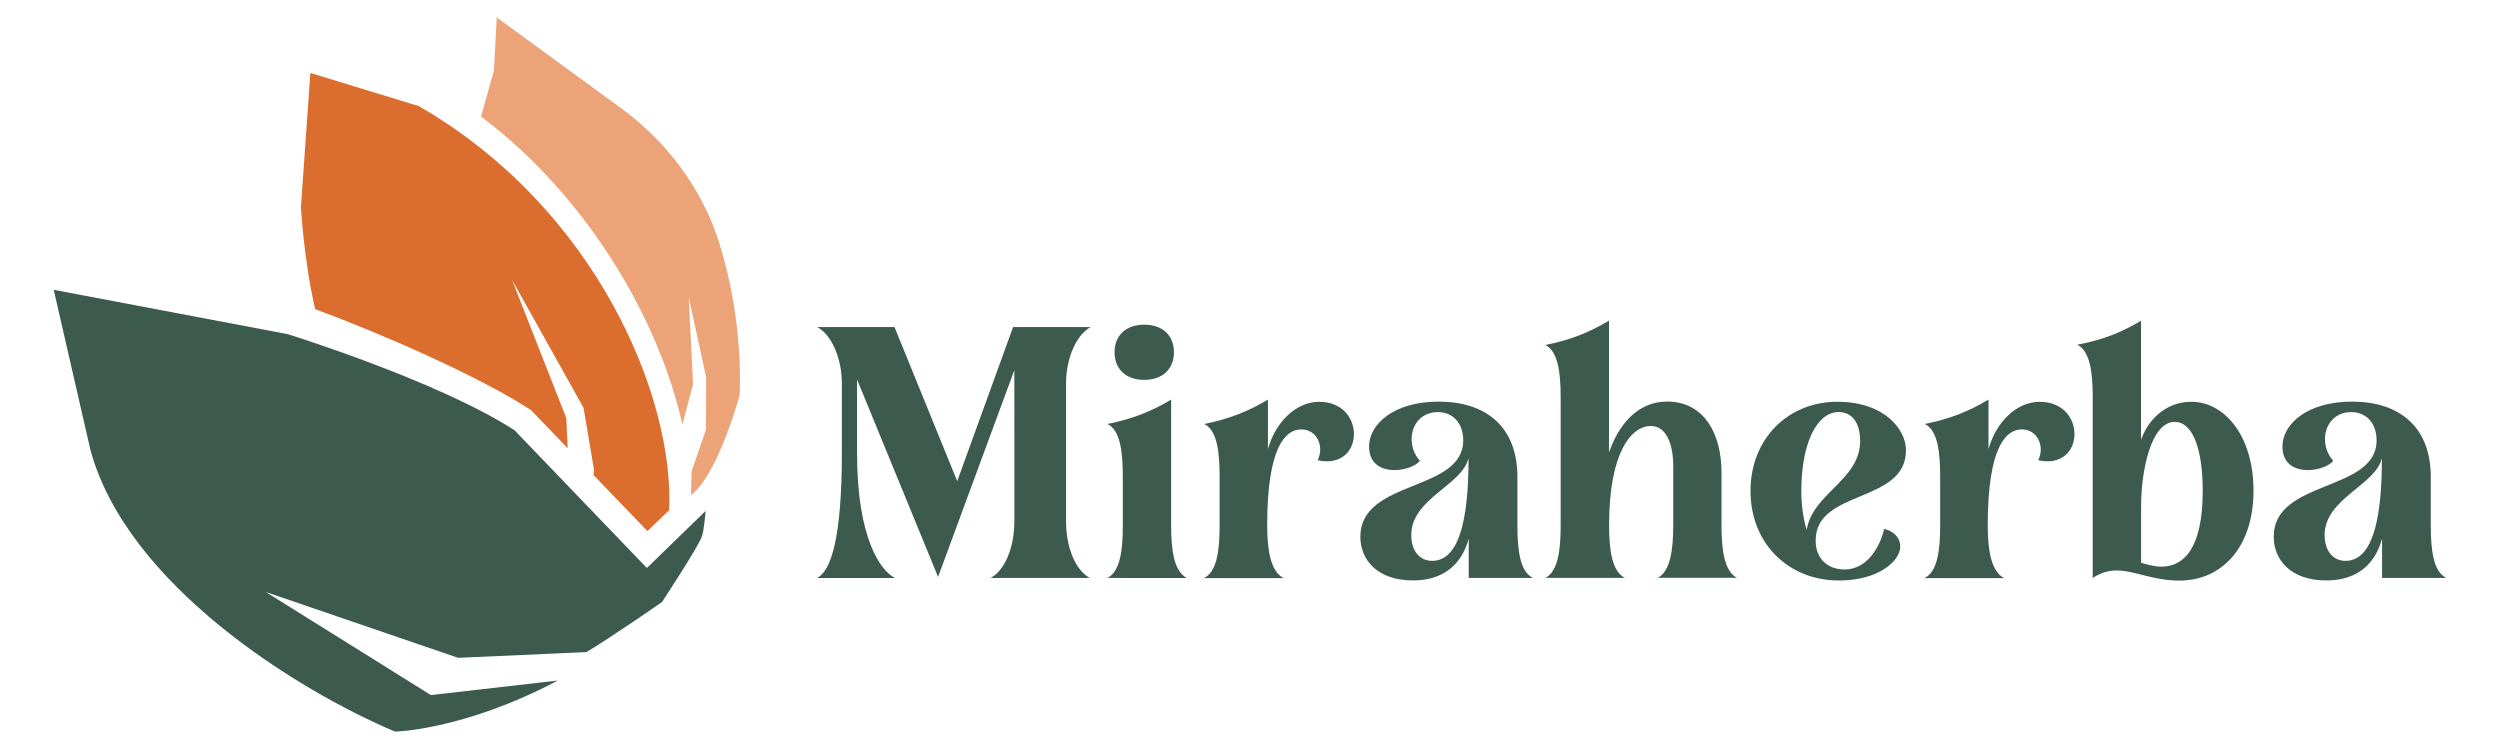 <?xml version="1.0" encoding="utf-8"?>
<!-- Generator: Adobe Illustrator 28.0.0, SVG Export Plug-In . SVG Version: 6.00 Build 0)  -->
<svg version="1.1" id="Ebene_1" xmlns="http://www.w3.org/2000/svg" xmlns:xlink="http://www.w3.org/1999/xlink" x="0px" y="0px"
	 width="214" height="64" viewBox="0 0 453.54 141.73" style="enable-background:new 0 0 453.54 141.73;" xml:space="preserve">
<style type="text/css">
	.st0{fill:#3C5A4D;}
	.st1{fill:#DB6E2F;}
	.st2{fill:#EDA378;}
</style>
<g>
	<g>
		<path class="st0" d="M144.71,109.56c2.58-1.3,4.69-7.34,4.69-23.71V72.67c0-4.96-2.11-9.38-4.69-10.67h14.67l11.89,29.21
			L181.86,62h14.73c-2.58,1.3-4.69,5.71-4.69,10.67v26.22c0,4.96,1.9,9.38,4.54,10.67h-18.88c2.66-1.3,4.54-5.71,4.54-10.67V70.16
			l-14.46,39.2l-15.36-37.42v13.92c0,16.37,4.54,22.41,7.2,23.71H144.71z"/>
		<path class="st0" d="M199.73,109.56c2.45-1.22,2.93-5.3,2.93-9.98v-9.23c0-4.69-0.48-8.83-2.93-9.98
			c4.75-0.94,8.35-2.38,12.09-4.62v23.84c0,4.69,0.54,8.77,2.99,9.98L199.73,109.56L199.73,109.56z M201.09,66.78
			c0-3.2,2.18-5.23,5.63-5.23c3.47,0,5.63,2.03,5.63,5.23s-2.18,5.23-5.63,5.23C203.26,72.01,201.09,69.96,201.09,66.78z"/>
		<path class="st0" d="M218.08,109.56c2.45-1.22,2.93-5.3,2.93-9.98v-9.23c0-4.69-0.48-8.83-2.93-9.98
			c4.75-0.94,8.35-2.38,12.09-4.62v9.38c1.42-5.09,5.3-8.96,9.71-8.96c4.42,0,6.59,3.12,6.59,6.11c0,2.66-1.7,5.17-5.17,5.17
			c-0.54,0-1.09-0.06-1.7-0.21c0.27-0.54,0.48-1.3,0.48-2.03c0-1.84-1.22-3.81-3.6-3.81c-2.93,0-6.45,3.2-6.45,18.21
			c0,4.69,0.67,8.77,3.12,9.98h-15.09V109.56z"/>
		<path class="st0" d="M247.69,101.75c0-10.94,19.5-8.43,19.5-18.27c0-3.2-1.9-5.36-4.82-5.36c-3.12,0-4.96,2.38-4.96,5.09
			c0,1.49,0.48,2.93,1.57,4.14c-0.82,1.02-2.85,1.76-4.82,1.76c-2.45,0-4.82-1.15-4.82-4.48c0-4.21,4.69-8.5,13.18-8.5
			c8.96,0,14.94,4.75,14.94,14.27v9.17c0,4.69,0.48,8.77,2.93,9.98h-12.16v-7.47c-1.36,5.17-5.09,7.95-10.53,7.95
			C250.81,110.04,247.69,106.04,247.69,101.75z M268.2,86.81c-1.15,5.17-10.86,7.68-10.86,14.61c0,3.2,1.76,4.9,3.94,4.9
			C266.17,106.31,268.2,99.31,268.2,86.81z"/>
		<path class="st0" d="M282.73,109.56c2.45-1.22,2.93-5.3,2.93-9.98V75.32c0-4.62-0.48-8.77-2.93-9.92
			c4.75-0.94,8.35-2.38,12.09-4.62v24.99c1.84-5.3,5.44-9.65,11.01-9.65c7.07,0,10.32,6.18,10.32,13.45v9.98
			c0,4.69,0.54,8.77,2.93,9.98h-15.01c2.38-1.22,2.93-5.3,2.93-9.98V88.43c0-4.42-1.36-7.68-4.27-7.68c-3.54,0-7.89,4.75-7.89,18.81
			c0,4.69,0.54,8.77,2.99,9.98h-15.1V109.56z"/>
		<path class="st0" d="M321.65,93.07c0-9.98,7.2-16.91,16.43-16.91c9.1,0,13.04,5.36,13.04,9.17c0,10.19-17.12,7.34-17.12,17.12
			c0,3.54,2.3,5.5,5.5,5.5c4.54,0,6.86-4.82,7.47-7.68c1.42,0.27,3.06,1.36,3.06,3.39c0,2.51-3.87,6.38-11.61,6.38
			C328.85,110.04,321.65,103.05,321.65,93.07z M342.43,83.61c0-3.6-1.63-5.5-4.08-5.5c-4.14,0-7.07,5.98-7.07,14.94
			c0,2.66,0.34,5.17,1.02,7.41C333.41,93.47,342.43,91.02,342.43,83.61z"/>
		<path class="st0" d="M354.67,109.56c2.45-1.22,2.93-5.3,2.93-9.98v-9.23c0-4.69-0.48-8.83-2.93-9.98
			c4.75-0.94,8.35-2.38,12.09-4.62v9.38c1.42-5.09,5.3-8.96,9.71-8.96s6.59,3.12,6.59,6.11c0,2.66-1.7,5.17-5.17,5.17
			c-0.54,0-1.09-0.06-1.7-0.21c0.27-0.54,0.48-1.3,0.48-2.03c0-1.84-1.22-3.81-3.6-3.81c-2.93,0-6.45,3.2-6.45,18.21
			c0,4.69,0.67,8.77,3.12,9.98h-15.09V109.56z"/>
		<path class="st0" d="M391,108.14c-1.42,0-2.93,0.4-4.48,1.42V75.32c0-4.62-0.48-8.77-2.93-9.98c4.75-0.88,8.35-2.3,12.09-4.54
			v22.56c1.7-4.69,5.5-7.2,9.5-7.2c6.38,0,11.82,6.53,11.82,16.85c0,10.8-6.05,17.05-14.06,17.05
			C397.8,110.04,394.48,108.14,391,108.14z M407.37,93.07c0-8.5-2.11-13.1-5.3-13.1c-4.48,0-6.38,9.17-6.38,16.03v10.67
			c0.82,0.27,2.51,0.75,3.87,0.75C403.64,107.4,407.37,104.2,407.37,93.07z"/>
		<path class="st0" d="M420.83,101.75c0-10.94,19.5-8.43,19.5-18.27c0-3.2-1.9-5.36-4.82-5.36c-3.12,0-4.96,2.38-4.96,5.09
			c0,1.49,0.48,2.93,1.57,4.14c-0.82,1.02-2.85,1.76-4.82,1.76c-2.45,0-4.82-1.15-4.82-4.48c0-4.21,4.69-8.5,13.18-8.5
			c8.96,0,14.94,4.75,14.94,14.27v9.17c0,4.69,0.48,8.77,2.93,9.98h-12.16v-7.47c-1.36,5.17-5.09,7.95-10.53,7.95
			C423.95,110.04,420.83,106.04,420.83,101.75z M441.34,86.81c-1.15,5.17-10.86,7.68-10.86,14.61c0,3.2,1.76,4.9,3.94,4.9
			C439.3,106.31,441.34,99.31,441.34,86.81z"/>
	</g>
	<g>
		<path class="st1" d="M90.01,77.45l0.48,0.3l6.94,7.22l-0.26-5.71L86.86,53.02l13.58,24.3l1.95,11.58l-0.05,1.17l10.21,10.62
			l4.11-3.98c0-0.02,0-0.03,0-0.05c1.02-20.89-13.42-56.89-47.44-76.54l-20.57-6.29l-1.79,25.41c0,0,0.53,9.95,2.7,19.37
			C62.14,63.23,80.46,71.29,90.01,77.45z"/>
		<path class="st0" d="M87.35,81.56c-14.62-9.42-43.02-18.22-43.02-18.22L0,54.94l6.94,30.27c6.86,25.58,39.29,45.69,57.77,53.48
			c0,0,13.04-0.27,30.83-9.68l-24.05,2.75l-31.31-19.55l36.48,12.49l24.33-1.09c4.98-2.98,14.33-9.5,14.33-9.5
			s7.23-11.01,7.57-12.51c0.35-0.82,0.69-4.75,0.69-4.75l-11.14,10.82L87.35,81.56z"/>
		<path class="st2" d="M120.79,93.83c5.1-3.66,9.22-18.91,9.22-18.91s0.99-13.55-3.89-28.97c-3.25-10.26-9.89-19.1-18.57-25.44
			L83.98,3.3l-0.53,10.1L81,22.08c20.69,15.63,33.87,39.08,38.17,58.38l2.02-7.62l-0.82-16.56l3.3,15.21l-0.03,9.95l-2.72,7.9
			L120.79,93.83z"/>
	</g>
</g>
</svg>
